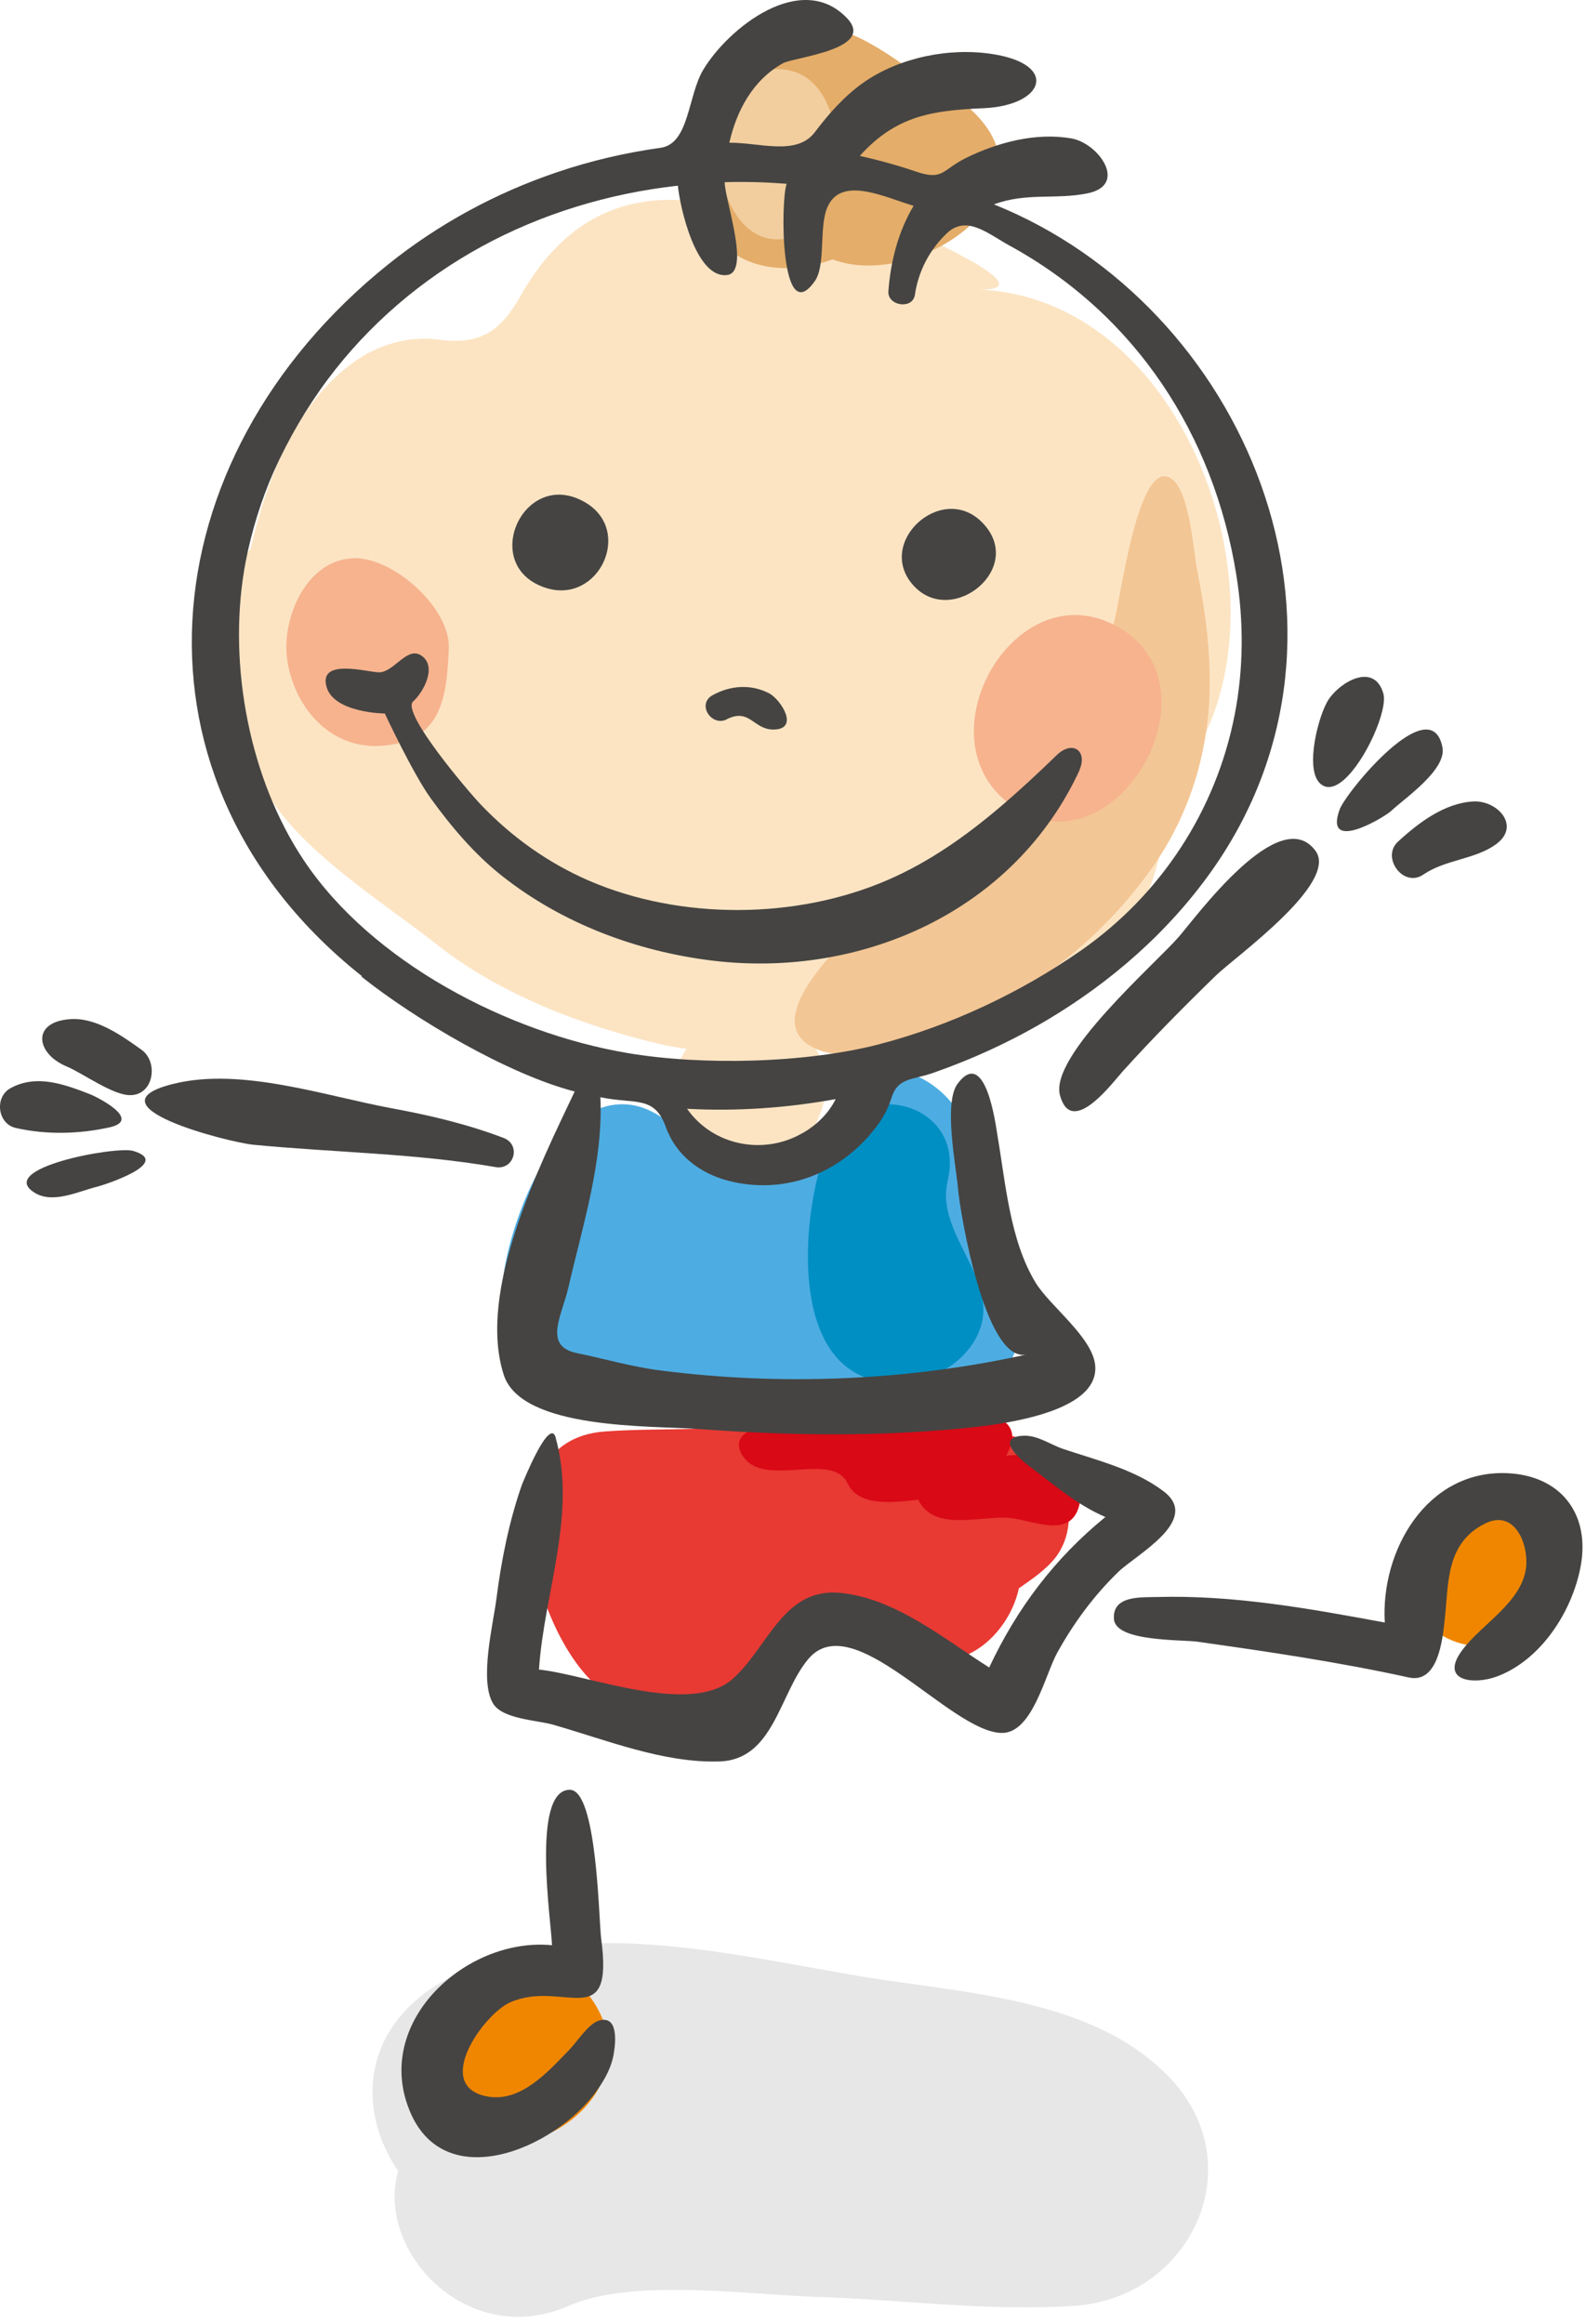 <svg width="129" height="189" viewBox="0 0 129 189" fill="none" xmlns="http://www.w3.org/2000/svg">
<path d="M70.231 160.769C59.462 159.004 45.762 155.383 35.884 161.22C29.196 165.175 29.17 171.888 32.385 176.577C30.513 183.084 38.028 191.149 46.279 187.529C51.469 185.261 60.818 186.627 66.409 186.807C73.459 187.026 80.367 188.006 87.417 187.529C96.817 186.898 101.969 176.114 95.126 168.963C88.979 162.521 78.559 162.134 70.218 160.769H70.231Z" fill="#E7E7E7"/>
<path d="M55.872 85.255C52.696 89.868 56.634 96.155 62.225 94.738C66.925 93.553 69.107 86.943 64.95 83.735C67.648 82.434 70.747 83.838 73.665 82.331C76.157 81.042 76.196 79.818 79.088 80.063C81.296 80.243 83.492 80.037 85.596 79.329C89.044 78.156 92.026 75.721 93.447 72.345C94.26 70.426 94.557 68.351 94.828 66.303C95.164 63.816 96.313 62.837 97.54 60.634C104.732 47.608 96.12 24.12 79.476 23.541C84.809 23.734 76.597 19.998 75.357 19.34C72.503 17.833 69.198 17.266 65.996 17.15C62.587 17.021 59.746 16.751 56.402 16.364C49.997 15.617 45.413 18.593 42.353 24.043C40.714 26.955 39.074 28.063 35.704 27.625C33.212 27.303 30.758 28.011 28.731 29.48C23.992 32.895 21.642 39.13 20.39 44.606C16.929 49.167 18.802 58.675 21.126 63.455C23.747 68.841 30.913 73.17 35.51 76.803C40.675 80.888 47.312 83.4 53.677 84.92C54.4 85.088 55.136 85.217 55.872 85.294V85.255Z" fill="#FCE4C3"/>
<path d="M79.153 99.518C77.681 98.552 79.411 95.021 78.998 93.037C78.533 90.808 77.113 88.889 75.124 87.793C73.781 87.059 72.348 86.788 70.967 86.866C70.941 86.904 70.941 86.956 70.915 86.995C69.365 90.022 66.796 92.818 63.568 93.527C63.336 93.875 62.935 94.145 62.135 94.364C61.683 94.042 61.179 93.797 60.676 93.591C60.417 93.54 60.146 93.488 59.875 93.411C59.63 93.346 59.397 93.243 59.165 93.127C58.803 93.063 58.442 93.011 58.08 92.999C55.162 92.818 53.664 89.443 50.036 89.842C44.794 90.422 41.566 99.299 40.959 103.679C39.952 110.946 45.878 116.448 53.057 113.742C55.239 115.378 58.029 115.584 60.572 114.657C62.018 114.128 62.16 114.077 63.658 113.574C64.407 113.33 65.066 112.943 65.621 112.415C66.589 112.904 67.622 113.214 68.707 113.33C73.394 113.832 79.979 115.816 82.51 110.057C84.111 106.424 82.42 101.67 79.153 99.531V99.518Z" fill="#4DADE2"/>
<path d="M48.487 163.152C43.645 154.907 30.345 162.92 35.045 171.012C39.719 178.987 53.342 171.411 48.487 163.152Z" fill="#F08600"/>
<path d="M120.55 120.79C115.811 120.79 113.9 125.028 114.507 129.087C115.088 133.326 121.182 135.799 124.875 132.115C128.787 128.211 126.321 120.79 120.55 120.79Z" fill="#F08600"/>
<path d="M93.589 70.748C96.959 66.058 98.508 60.544 98.392 54.81C98.34 52.014 97.94 49.244 97.398 46.5C97.062 44.812 96.778 39.942 95.267 38.924C92.569 37.095 91.135 48.871 90.58 50.726C89.056 55.751 86.552 60.801 82.872 64.615C81.012 66.548 57.757 82.137 66.667 85.423C70.437 86.814 77.603 83.439 80.896 81.751C85.945 79.161 90.296 75.335 93.589 70.748Z" fill="#F3C695"/>
<path d="M28.731 45.405C24.973 45.521 22.959 50.159 23.333 53.419C23.785 57.361 26.768 60.93 30.952 60.66C35.962 60.35 36.336 56.704 36.504 52.736C36.646 49.45 31.972 45.289 28.731 45.392V45.405Z" fill="#F6B38E"/>
<path d="M91.032 51.048C82.575 46.101 74.504 60.337 82.497 65.659C90.645 71.083 99.515 56.008 91.032 51.048Z" fill="#F6B38E"/>
<path d="M67.713 21.093C74.556 23.695 86.448 15.694 78.92 8.866C77.578 7.655 75.847 7.023 74.427 5.954C72.839 4.769 70.037 2.836 68.087 2.411C63.8 1.457 58.325 5.323 57.344 9.549C57.874 7.294 56.505 11.391 56.427 11.855C56.092 13.813 56.363 15.887 57.215 17.678C59.191 21.866 63.671 22.587 67.713 21.093Z" fill="#E4AD69"/>
<path d="M63.232 5.619C56.427 5.619 57.305 19.47 63.232 19.47C69.159 19.47 70.037 5.619 63.232 5.619Z" fill="#F2CE9F"/>
<path d="M77.074 96.039C78.662 89.571 69.572 87.291 67.235 93.334C65.427 97.972 64.291 108.434 69.404 111.552C72.426 113.394 76.855 112.363 78.921 109.554C82.458 104.71 75.925 100.78 77.087 96.052L77.074 96.039Z" fill="#008FC3"/>
<path d="M82.148 116.744C76.144 115.559 70.166 113.768 64.097 115.327C59.268 116.564 54.013 116.061 49.197 116.422C38.931 117.169 43.644 134.318 49.558 137.861C54.426 140.773 59.152 139.678 62.883 135.542C64.562 133.687 64.781 130.594 67.041 132.591C69.043 134.369 73.136 134.975 75.744 135.13C78.21 135.271 80.302 133.983 81.658 131.986C82.239 131.123 82.652 130.195 82.871 129.177C83.866 128.481 85.054 127.683 85.815 126.716C88.411 123.444 86.242 117.556 82.135 116.744H82.148Z" fill="#E83933"/>
<path d="M81.826 118.393C85.376 112.415 69.314 115.146 67.157 115.353C65.918 115.468 58.377 115.443 60.456 118.47C62.225 121.06 67.713 117.981 68.952 120.661C69.882 122.658 72.968 122.142 74.685 121.975C76.041 124.745 80.096 123.109 82.445 123.495C84.473 123.817 87.546 125.247 87.894 121.769C88.217 118.574 84.034 118.135 81.826 118.393Z" fill="#D90916"/>
<path d="M29.402 79.432C33.792 82.923 41.32 87.368 46.743 88.773C43.864 94.841 38.789 104.994 40.971 111.809C42.405 116.306 53.031 115.945 56.763 116.216C63.284 116.705 70.011 116.847 76.544 116.319C79.243 116.1 89.431 115.417 89.082 111.075C88.888 108.769 85.415 106.256 84.227 104.311C82.135 100.858 81.8 96.246 81.128 92.342C80.999 91.556 80.173 85.075 77.887 88.141C76.725 89.713 77.771 94.854 77.926 96.709C78.055 98.371 80.095 110.92 83.504 110.16C73.833 112.299 63.568 112.724 53.742 111.462C51.392 111.165 49.222 110.521 46.911 110.044C44.161 109.477 45.697 107.029 46.24 104.672C47.402 99.621 49.067 94.48 48.835 89.237C51.65 89.829 53.225 89.056 54.155 91.659C54.968 93.939 56.918 95.421 59.216 96.026C63.865 97.238 68.461 95.408 71.302 91.607C71.819 90.937 72.219 90.19 72.477 89.391C73.007 87.6 74.13 87.884 75.912 87.252C79.114 86.132 82.2 84.714 85.118 82.988C90.373 79.87 95.073 75.76 98.599 70.761C112.402 51.19 101.297 24.842 80.844 16.622C83.53 15.63 85.854 16.261 88.475 15.72C91.768 15.037 89.353 11.649 87.158 11.262C84.266 10.747 81.128 11.584 78.546 12.86C76.648 13.8 76.725 14.702 74.543 13.968C73.032 13.453 71.496 13.027 69.933 12.68C72.865 9.42 75.796 8.982 79.992 8.801C84.976 8.582 86.138 5.233 80.715 4.395C77.203 3.854 73.187 4.666 70.269 6.689C68.733 7.758 67.403 9.252 66.279 10.747C64.794 12.718 61.734 11.572 59.32 11.61C59.926 8.969 61.243 6.508 63.684 5.142C64.562 4.653 71.354 4.009 68.862 1.445C65.143 -2.395 59.255 2.256 57.202 5.671C55.924 7.809 56.079 11.7 53.716 12.023C50.862 12.422 48.034 13.079 45.31 14.007C40.339 15.682 35.664 18.22 31.571 21.505C11.803 37.378 9.582 63.636 29.441 79.393L29.402 79.432ZM65.324 92.123C62.173 93.991 58.003 93.205 55.885 90.177C59.926 90.396 63.994 90.113 67.971 89.391C67.39 90.564 66.434 91.478 65.324 92.135V92.123ZM19.86 46.358C19.899 46.139 19.938 45.933 19.976 45.714C20.454 43.228 21.255 40.625 22.288 38.306C23.475 35.678 24.934 33.165 26.665 30.846C29.983 26.401 34.283 22.729 39.151 20.062C44.083 17.369 49.558 15.72 55.136 15.102C55.291 16.764 56.582 22.678 59.139 22.368C61.076 22.137 58.945 16.248 58.945 14.818C60.624 14.767 62.302 14.818 63.981 14.947C63.477 16.377 63.464 26.865 66.279 22.858C67.17 21.582 66.615 18.568 67.261 16.944C68.345 14.213 71.935 16.042 74.311 16.738C73.058 18.825 72.438 21.273 72.258 23.683C72.167 24.881 74.233 25.203 74.414 23.979C74.698 22.046 75.615 20.294 77.035 18.954C78.636 17.447 80.405 19.044 82.11 19.972C92.375 25.589 98.728 35.355 100.561 46.771C101.168 50.546 101.155 54.411 100.419 58.16C98.895 65.942 94.415 72.771 87.92 77.306C83.001 80.733 77.319 83.413 71.496 84.933C65.517 86.479 57.099 86.673 51.03 85.642C41.346 84.006 30.267 78.285 24.715 69.975C20.312 63.391 18.556 54.205 19.86 46.371V46.358Z" fill="#454442"/>
<path d="M44.445 47.827C48.706 49.154 51.534 43.15 47.595 40.857C42.586 37.932 38.893 46.101 44.445 47.827Z" fill="#454442"/>
<path d="M79.889 42.493C76.609 39.143 71.109 44.155 74.324 47.647C77.462 51.048 83.492 46.152 79.889 42.493Z" fill="#454442"/>
<path d="M59.113 58.495C60.973 57.567 61.27 59.307 62.858 59.333C65.105 59.358 63.503 56.872 62.548 56.382C61.063 55.622 59.423 55.738 57.964 56.537C56.647 57.258 57.861 59.126 59.113 58.508V58.495Z" fill="#454442"/>
<path d="M87.791 62.631C88.488 61.111 87.262 60.144 85.945 61.42C84.46 62.863 82.936 64.28 81.361 65.62C78.572 67.991 75.55 70.129 72.167 71.585C64.743 74.793 55.356 74.832 47.931 71.637C44.587 70.194 41.591 68.055 39.086 65.414C38.182 64.473 32.604 57.954 33.599 57.052C34.425 56.305 35.51 54.334 34.386 53.406C33.16 52.388 32.127 54.656 30.835 54.681C29.97 54.694 25.826 53.457 26.574 55.905C27.207 57.993 31.3 58.031 31.3 58.031C31.3 58.031 33.573 62.901 35.032 64.924C36.711 67.243 38.57 69.447 40.816 71.225C45.71 75.103 51.792 77.383 57.964 78.13C70.024 79.586 82.484 74.162 87.817 62.618L87.791 62.631Z" fill="#454442"/>
<path d="M95.887 76.185C93.963 78.401 85.338 85.874 86.216 89.082C87.159 92.548 90.477 88.064 91.316 87.136C93.757 84.431 96.287 81.88 98.896 79.341C100.458 77.821 108.928 71.804 106.992 69.189C104.073 65.246 97.294 74.574 95.874 76.198L95.887 76.185Z" fill="#454442"/>
<path d="M109.341 63.391C111.11 61.819 112.892 57.709 112.518 56.408C111.782 53.857 109.057 55.416 108.076 56.872C107.25 58.096 106.126 62.45 107.327 63.675C107.895 64.254 108.618 64.035 109.341 63.391Z" fill="#454442"/>
<path d="M108.967 65.826C107.637 69.447 112.583 66.483 113.151 65.955C114.223 64.937 117.696 62.605 117.322 60.763C116.366 56.034 109.484 64.422 108.967 65.826Z" fill="#454442"/>
<path d="M115.759 71.134C117.58 69.898 119.917 69.91 121.634 68.699C123.752 67.205 121.815 65.092 119.852 65.182C117.502 65.298 115.346 66.934 113.693 68.467C112.325 69.756 114.158 72.23 115.759 71.134Z" fill="#454442"/>
<path d="M40.3 94.918C41.824 95.189 42.405 93.102 40.959 92.548C38.015 91.427 34.955 90.705 31.869 90.138C26.433 89.133 19.654 86.788 14.14 88.141C6.871 89.919 18.556 92.895 20.596 93.102C27.13 93.733 33.831 93.797 40.3 94.918Z" fill="#454442"/>
<path d="M5.398 86.724C6.754 87.291 9.143 89.069 10.589 89.069C12.513 89.069 12.9 86.376 11.519 85.384C9.918 84.237 7.839 82.756 5.76 82.885C2.532 83.078 2.906 85.68 5.398 86.724Z" fill="#454442"/>
<path d="M8.923 91.684C11.687 91.053 7.645 89.108 7.348 89.004C5.295 88.206 2.984 87.329 0.853 88.502C-0.464 89.224 -0.206 91.401 1.279 91.736C3.759 92.303 6.444 92.238 8.923 91.684Z" fill="#454442"/>
<path d="M10.835 93.604C9.414 93.192 -0.463 95.022 2.842 97.019C4.34 97.933 6.445 96.864 7.942 96.503C8.381 96.4 14.101 94.571 10.835 93.604Z" fill="#454442"/>
<path d="M45.207 116.937C44.716 115.146 42.56 120.48 42.443 120.777C41.398 123.766 40.778 126.896 40.377 130.027C40.119 132.076 38.957 136.701 40.119 138.569C40.907 139.819 43.67 139.896 44.987 140.27C49.313 141.507 53.948 143.401 58.506 143.259C62.948 143.13 63.374 137.758 65.737 134.936C69.378 130.594 77.255 140.837 81.451 140.94C83.969 141.004 85.002 136.199 85.996 134.408C87.339 131.986 88.979 129.757 90.98 127.824C92.427 126.433 97.721 123.624 94.647 121.292C92.31 119.514 89.237 118.767 86.5 117.852C85.454 117.504 84.382 116.705 83.233 116.77C80.96 116.873 82.82 118.573 83.685 119.218C85.699 120.725 87.572 122.374 89.909 123.379C85.79 126.729 82.704 130.826 80.457 135.619C76.803 133.3 72.826 129.989 68.358 129.551C63.697 129.087 62.47 134.008 59.591 136.547C56.143 139.587 47.841 136.199 43.838 135.786C44.251 129.538 46.924 123.186 45.194 116.924L45.207 116.937Z" fill="#454442"/>
<path d="M33.069 170.973C35.587 178.884 45.168 174.864 48.616 169.929C49.223 169.066 49.752 168.087 49.92 167.03C50.101 165.974 50.256 163.912 48.745 164.325C47.867 164.569 46.937 166.064 46.33 166.682C44.613 168.447 42.366 171.05 39.577 170.496C35.2 169.62 39.319 163.809 41.514 162.843C45.788 160.975 49.946 165.458 48.9 157.702C48.693 156.13 48.577 145.565 46.343 145.565C43.154 145.565 44.871 156.543 44.897 158.205C38.196 157.548 30.836 163.951 33.057 170.947L33.069 170.973Z" fill="#454442"/>
<path d="M112.634 131.96C106.514 130.826 100.316 129.705 94.067 129.886C92.853 129.924 90.451 129.731 90.606 131.689C90.748 133.532 96.094 133.339 97.385 133.519C103.144 134.331 108.916 135.181 114.597 136.431C116.973 136.946 117.334 133.326 117.502 131.792C117.838 128.803 117.554 125.492 120.821 123.895C123.197 122.735 124.333 125.569 124.126 127.463C123.803 130.311 120.537 132.063 118.948 134.189C117.037 136.727 119.852 137.062 121.776 136.341C125.366 134.988 127.897 131.019 128.568 127.373C129.356 123.096 126.915 119.965 122.512 119.81C116.017 119.591 112.286 126.136 112.634 131.96Z" fill="#454442"/>
</svg>
